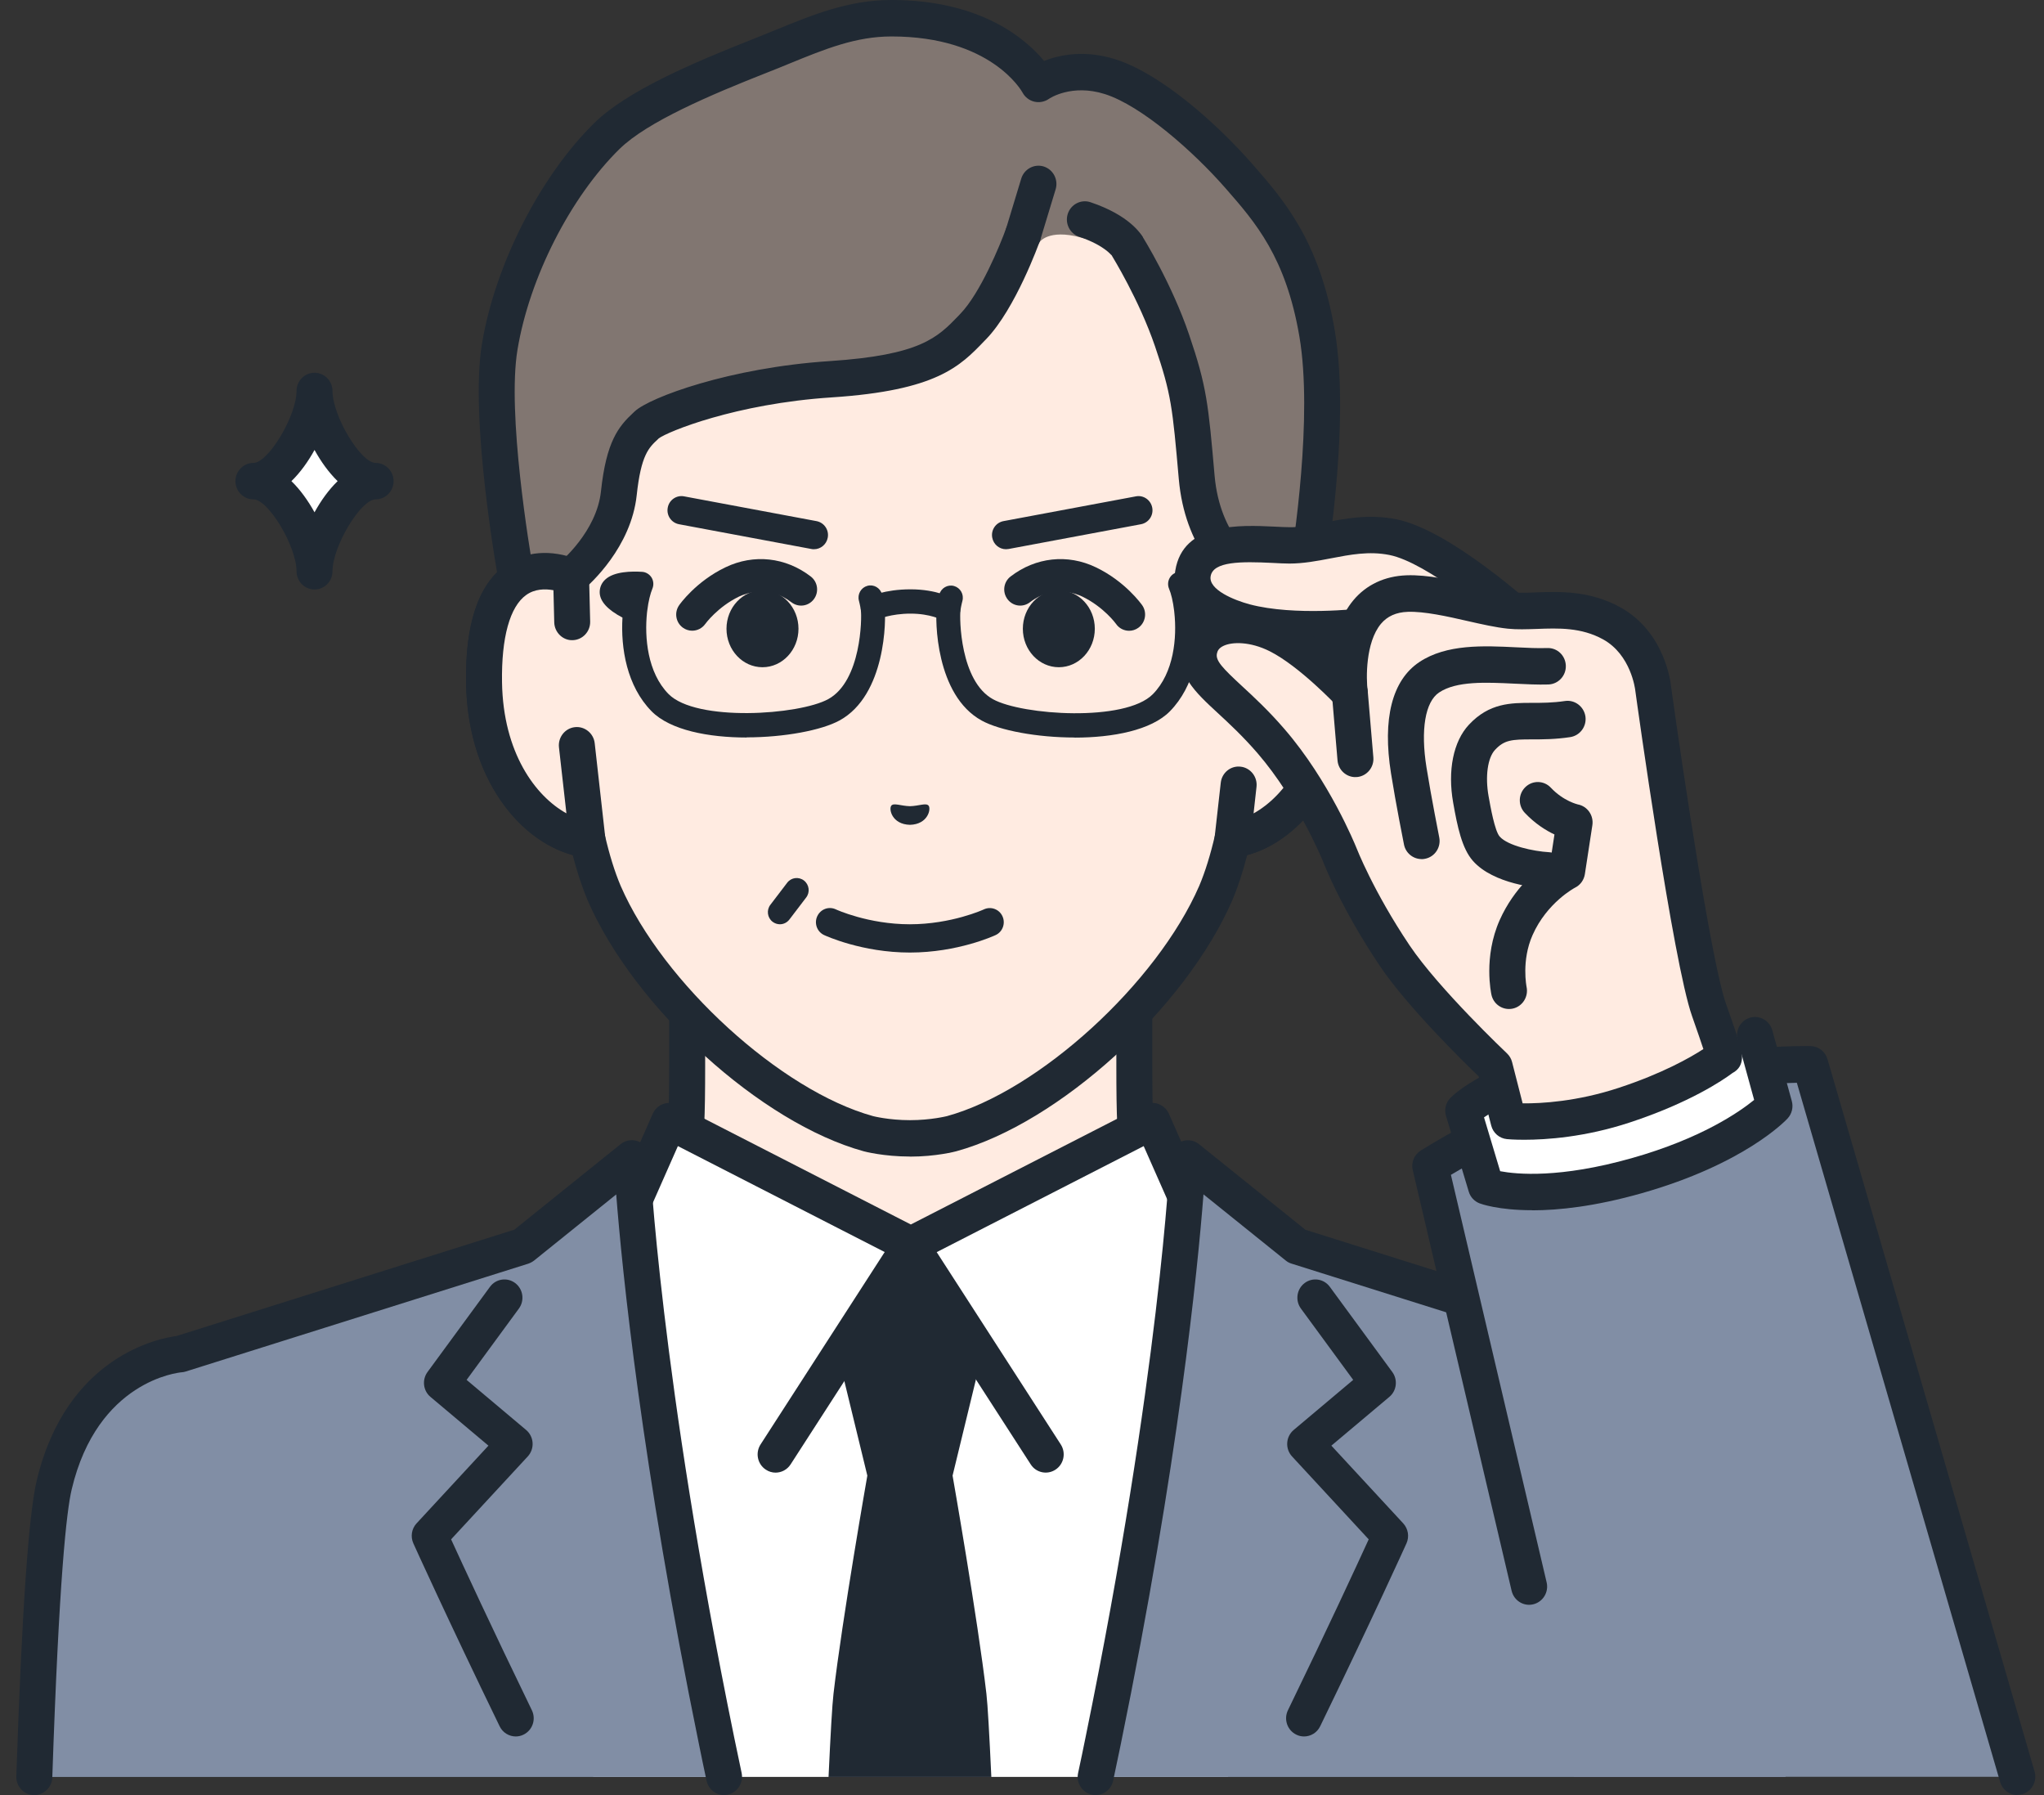 <svg width="82" height="72" viewBox="0 0 82 72" fill="none" xmlns="http://www.w3.org/2000/svg">
<rect x="0" y="0" width="82" height="72" fill="#333333" stroke="none"/>
<g clip-path="url(#clip0_91_1289)">
<path d="M54.967 54.044C49.026 51.783 47.714 49.789 46.684 48.616C45.657 47.443 45.503 46.599 45.503 42.805V31.004L36.534 33.08L27.564 31.004V42.805C27.564 46.602 27.41 47.447 26.383 48.616C25.357 49.789 24.041 51.78 18.1 54.044C12.165 56.304 29.887 67.115 29.887 67.115H43.177C43.177 67.115 60.895 56.304 54.964 54.044H54.967Z" fill="#FFEBE1"/>
<path d="M43.181 67.846C42.937 67.846 42.696 67.719 42.562 67.491C42.356 67.147 42.465 66.696 42.809 66.488C48.179 63.21 55.657 57.61 55.458 55.418C55.448 55.304 55.419 54.995 54.714 54.726C49.106 52.592 47.483 50.675 46.411 49.409C46.318 49.301 46.232 49.197 46.148 49.1C44.919 47.7 44.785 46.586 44.785 42.802V31.917L36.697 33.788C36.591 33.814 36.482 33.814 36.376 33.788L28.289 31.917V42.802C28.289 46.586 28.154 47.697 26.925 49.1C26.839 49.197 26.752 49.301 26.659 49.409C25.585 50.675 23.961 52.592 18.357 54.726C17.651 54.995 17.622 55.301 17.613 55.418C17.414 57.607 24.888 63.21 30.262 66.488C30.602 66.696 30.714 67.144 30.509 67.491C30.304 67.836 29.861 67.949 29.518 67.742C27.227 66.345 15.826 59.179 16.175 55.288C16.23 54.68 16.567 53.852 17.85 53.362C23.111 51.361 24.587 49.617 25.565 48.46C25.662 48.346 25.755 48.236 25.848 48.132C26.669 47.193 26.845 46.631 26.845 42.805V31.004C26.845 30.78 26.945 30.572 27.118 30.433C27.291 30.293 27.516 30.241 27.727 30.293L36.537 32.333L45.346 30.293C45.561 30.244 45.786 30.293 45.956 30.433C46.129 30.572 46.228 30.78 46.228 31.004V42.805C46.228 46.631 46.405 47.193 47.226 48.132C47.316 48.236 47.409 48.343 47.508 48.46C48.487 49.613 49.962 51.358 55.224 53.362C56.507 53.849 56.844 54.677 56.898 55.288C57.251 59.179 45.847 66.345 43.556 67.742C43.441 67.813 43.312 67.846 43.184 67.846H43.181Z" fill="#202933"/>
<path d="M46.228 44.972L36.533 49.938L26.839 44.972L25.142 48.814L20.092 53.495C20.092 53.495 21.507 61.768 23.801 71.269H49.263C51.557 61.771 52.972 53.495 52.972 53.495L47.922 48.814L46.225 44.972H46.228Z" fill="white"/>
<path d="M49.655 70.376C49.606 70.376 49.555 70.369 49.507 70.36C49.116 70.278 48.865 69.892 48.949 69.496L52.186 53.755L47.441 49.353C47.367 49.285 47.309 49.204 47.271 49.113L45.882 45.969L36.864 50.588C36.659 50.692 36.418 50.692 36.213 50.588L27.195 45.969L25.806 49.113C25.767 49.204 25.706 49.285 25.636 49.353L20.891 53.755L24.128 69.496C24.208 69.892 23.958 70.278 23.57 70.36C23.178 70.441 22.797 70.188 22.717 69.794L19.396 53.644C19.345 53.391 19.428 53.131 19.614 52.956L24.552 48.376L26.188 44.669C26.268 44.488 26.419 44.345 26.605 44.28C26.791 44.212 26.996 44.228 27.173 44.315L36.54 49.113L45.907 44.315C46.084 44.224 46.289 44.212 46.475 44.28C46.661 44.348 46.812 44.488 46.892 44.669L48.529 48.376L53.466 52.956C53.655 53.131 53.735 53.391 53.684 53.644L50.364 69.794C50.293 70.139 49.991 70.376 49.658 70.376H49.655Z" fill="#202933"/>
<path d="M31.115 59.066C30.98 59.066 30.842 59.027 30.721 58.945C30.387 58.725 30.294 58.273 30.512 57.935L35.93 49.539C36.065 49.331 36.29 49.207 36.533 49.207C36.777 49.207 37.005 49.331 37.137 49.539L42.555 57.935C42.773 58.273 42.68 58.725 42.346 58.945C42.013 59.166 41.564 59.072 41.349 58.734L36.533 51.273L31.718 58.734C31.58 58.949 31.349 59.066 31.112 59.066H31.115Z" fill="#202933"/>
<path d="M38.215 59.186L39.379 54.395L36.505 49.938L33.63 54.395L34.795 59.186C34.795 59.186 33.787 64.925 33.438 67.933C33.386 68.368 33.319 69.557 33.239 71.272H39.77C39.69 69.557 39.623 68.368 39.572 67.933C39.222 64.925 38.215 59.186 38.215 59.186Z" fill="#202933"/>
<path d="M65.778 54.31L52.032 49.984L47.662 46.469C47.662 46.469 47.293 55.035 44.259 69.837C44.162 70.314 44.06 70.792 43.957 71.272H71.633C71.444 65.624 71.184 61.034 70.834 59.559C69.653 54.596 65.778 54.31 65.775 54.31H65.778Z" fill="#818EA5"/>
<path d="M52.317 69.648C52.211 69.648 52.102 69.625 52 69.573C51.64 69.395 51.493 68.956 51.669 68.596C53.28 65.279 54.457 62.73 54.909 61.742L51.833 58.416C51.698 58.27 51.627 58.072 51.64 57.87C51.653 57.669 51.746 57.484 51.9 57.354L54.287 55.346L52.189 52.485C51.952 52.16 52.019 51.702 52.34 51.461C52.66 51.221 53.113 51.289 53.35 51.614L55.856 55.031C56.084 55.343 56.032 55.782 55.737 56.028L53.411 57.984L56.295 61.102C56.494 61.32 56.545 61.635 56.424 61.904C56.411 61.934 55.044 64.951 52.962 69.239C52.837 69.499 52.58 69.648 52.314 69.648H52.317Z" fill="#202933"/>
<path d="M25.35 46.469L20.981 49.984L7.234 54.31C7.234 54.31 3.359 54.596 2.175 59.559C1.826 61.034 1.566 65.621 1.376 71.272H29.052C28.95 70.792 28.85 70.314 28.751 69.837C25.716 55.038 25.347 46.469 25.347 46.469H25.35Z" fill="#818EA5"/>
<path d="M29.052 72C28.719 72 28.42 71.766 28.346 71.425C28.244 70.944 28.141 70.463 28.045 69.983C25.729 58.685 24.956 50.925 24.721 47.908L21.427 50.559C21.356 50.614 21.276 50.656 21.193 50.685L7.446 55.012C7.395 55.028 7.34 55.038 7.289 55.041C7.151 55.054 3.911 55.382 2.878 59.731C2.669 60.602 2.368 63.318 2.098 71.295C2.085 71.698 1.739 72.01 1.351 72C0.953 71.987 0.642 71.649 0.655 71.243C0.876 64.646 1.146 60.768 1.473 59.384C2.669 54.359 6.432 53.67 7.084 53.586L20.634 49.321L24.898 45.891C25.11 45.719 25.398 45.683 25.645 45.797C25.892 45.91 26.056 46.154 26.066 46.43C26.069 46.514 26.47 55.122 29.453 69.681C29.55 70.155 29.652 70.632 29.752 71.11C29.835 71.503 29.588 71.893 29.2 71.98C29.149 71.993 29.097 71.997 29.046 71.997L29.052 72Z" fill="#202933"/>
<path d="M20.692 69.648C20.426 69.648 20.169 69.499 20.044 69.239C17.962 64.951 16.595 61.934 16.583 61.904C16.461 61.635 16.512 61.316 16.711 61.102L19.595 57.984L17.269 56.028C16.974 55.782 16.923 55.343 17.15 55.031L19.656 51.614C19.893 51.289 20.346 51.221 20.666 51.461C20.987 51.702 21.055 52.16 20.817 52.485L18.719 55.346L21.106 57.354C21.26 57.484 21.353 57.669 21.366 57.87C21.379 58.072 21.308 58.27 21.173 58.416L18.097 61.742C18.549 62.73 19.727 65.279 21.337 68.596C21.513 68.96 21.366 69.395 21.006 69.573C20.904 69.625 20.795 69.648 20.689 69.648H20.692Z" fill="#202933"/>
<path d="M43.957 72C43.906 72 43.854 71.993 43.803 71.984C43.415 71.899 43.164 71.51 43.251 71.113C43.354 70.636 43.453 70.158 43.549 69.684C46.533 55.126 46.934 46.518 46.937 46.433C46.95 46.157 47.114 45.914 47.357 45.8C47.604 45.686 47.893 45.722 48.105 45.894L52.368 49.324L65.919 53.589C66.57 53.67 70.333 54.362 71.53 59.387C71.832 60.654 72.079 64 72.29 69.619C72.306 70.022 71.995 70.363 71.597 70.376C71.196 70.389 70.863 70.077 70.85 69.674C70.596 62.892 70.317 60.524 70.128 59.731C69.092 55.379 65.852 55.051 65.714 55.038C65.662 55.035 65.608 55.022 65.557 55.009L51.81 50.682C51.724 50.656 51.647 50.614 51.576 50.555L48.281 47.905C48.047 50.926 47.274 58.685 44.958 69.983C44.858 70.464 44.759 70.944 44.656 71.425C44.582 71.766 44.284 72 43.95 72H43.957Z" fill="#202933"/>
<path d="M50.1 23.121V16.04C50.1 13.997 49.597 11.986 48.625 10.196C46.771 6.779 43.02 2.797 36.563 2.771H36.45C29.992 2.8 26.242 6.779 24.388 10.196C23.416 11.986 22.912 13.997 22.912 16.04V23.121C21.408 22.543 19.348 22.919 19.419 27.383C19.483 31.336 21.831 33.453 23.567 33.671C23.74 34.425 23.958 35.162 24.237 35.821C26.034 39.95 30.91 44.393 34.837 45.472C34.837 45.472 35.539 45.66 36.505 45.66C37.47 45.66 38.173 45.472 38.173 45.472C42.1 44.393 46.976 39.95 48.772 35.821C49.048 35.165 49.27 34.428 49.443 33.671C51.178 33.453 53.527 31.336 53.591 27.383C53.661 22.919 51.602 22.546 50.097 23.121H50.1Z" fill="#FFEBE1"/>
<path d="M36.505 46.388C35.456 46.388 34.682 46.187 34.65 46.177C30.525 45.043 25.456 40.437 23.576 36.117C23.352 35.581 23.149 34.974 22.976 34.298C20.862 33.726 18.758 31.254 18.697 27.395C18.658 25.034 19.191 23.446 20.278 22.673C20.824 22.286 21.481 22.124 22.19 22.198V16.04C22.19 13.873 22.733 11.729 23.756 9.845C25.331 6.945 29.072 2.072 36.447 2.04H36.562C43.941 2.072 47.681 6.945 49.257 9.845C50.28 11.733 50.819 13.873 50.819 16.04V22.198C51.528 22.124 52.186 22.283 52.731 22.673C53.819 23.446 54.351 25.037 54.312 27.395C54.252 31.254 52.147 33.73 50.033 34.298C49.86 34.974 49.661 35.581 49.436 36.111C47.55 40.44 42.481 45.046 38.362 46.177C38.324 46.187 37.554 46.391 36.505 46.391V46.388ZM21.86 23.644C21.607 23.644 21.343 23.702 21.109 23.868C20.455 24.332 20.111 25.576 20.14 27.373C20.198 30.92 22.229 32.768 23.656 32.95C23.958 32.989 24.202 33.21 24.269 33.509C24.449 34.285 24.66 34.967 24.901 35.535C26.598 39.433 31.33 43.75 35.026 44.767C35.026 44.767 35.654 44.929 36.505 44.929C37.355 44.929 37.984 44.767 37.99 44.767C41.679 43.754 46.411 39.437 48.111 35.529C48.349 34.967 48.56 34.285 48.74 33.509C48.807 33.21 49.054 32.986 49.353 32.95C50.777 32.771 52.811 30.92 52.869 27.373C52.898 25.58 52.554 24.336 51.9 23.868C51.38 23.498 50.707 23.67 50.354 23.806C50.315 23.823 50.274 23.832 50.232 23.842C50.02 23.884 49.802 23.826 49.635 23.686C49.468 23.546 49.372 23.342 49.372 23.124V16.043C49.372 14.12 48.894 12.223 47.986 10.55C46.565 7.932 43.19 3.531 36.556 3.502H36.447C29.813 3.531 26.438 7.929 25.02 10.55C24.112 12.223 23.634 14.12 23.634 16.043V23.124C23.634 23.364 23.518 23.589 23.323 23.725C23.127 23.861 22.88 23.891 22.655 23.806C22.46 23.732 22.168 23.644 21.86 23.644Z" fill="#202933"/>
<path d="M41.702 9.715C41.702 9.715 40.13 11.97 39.055 13.087C38.099 14.078 37.358 14.945 33.325 15.208C29.293 15.475 26.338 16.676 25.96 17.03C25.504 17.456 25.039 17.823 24.831 19.785C24.622 21.744 22.912 23.124 22.912 23.124L21.587 24.508L20.734 23.299C20.734 23.299 19.56 16.868 20.051 13.912C20.564 10.83 22.331 7.435 24.359 5.451C25.543 4.291 28.067 3.196 30.554 2.219C32.325 1.523 33.89 0.734 35.767 0.734C40.277 0.734 41.663 3.372 41.663 3.372C41.663 3.372 42.821 2.53 44.544 3.079C46.267 3.628 48.461 5.639 49.719 7.078C50.976 8.517 52.269 10.024 52.84 13.373C53.491 17.193 52.372 23.403 52.372 23.403L51.024 24.508L50.097 23.124C50.097 23.124 48.262 22.075 48.009 19.148C47.752 16.225 47.694 15.634 47.017 13.655C46.341 11.674 45.221 9.884 45.221 9.884C45.221 9.884 44.512 9.836 43.354 9.524C42.042 9.17 41.699 9.719 41.699 9.719L41.702 9.715Z" fill="#817671"/>
<path d="M41.044 10.138C40.973 10.138 40.903 10.128 40.832 10.105C40.45 9.985 40.239 9.576 40.354 9.192L40.97 7.162C41.089 6.776 41.493 6.561 41.872 6.678C42.253 6.799 42.465 7.208 42.35 7.591L41.734 9.621C41.638 9.936 41.352 10.138 41.044 10.138Z" fill="#202933"/>
<path d="M44.605 10.258C44.605 10.258 44.316 9.842 43.296 9.498C42.918 9.371 42.712 8.959 42.837 8.575C42.963 8.192 43.37 7.984 43.748 8.111C45.308 8.634 45.776 9.384 45.853 9.527L44.583 10.225C44.583 10.225 44.586 10.235 44.602 10.255L44.605 10.258Z" fill="#202933"/>
<path d="M51.024 25.235C50.989 25.235 50.954 25.235 50.918 25.229C50.719 25.2 50.54 25.086 50.428 24.917L49.584 23.654C49.074 23.296 47.534 21.99 47.29 19.213C47.037 16.335 46.992 15.816 46.337 13.893C45.699 12.022 44.624 10.29 44.615 10.271C44.403 9.93 44.502 9.478 44.839 9.264C45.176 9.046 45.622 9.15 45.834 9.491C45.882 9.566 47.008 11.379 47.701 13.415C48.413 15.507 48.474 16.192 48.727 19.083C48.946 21.555 50.437 22.478 50.453 22.487C50.55 22.543 50.633 22.621 50.694 22.715L51.178 23.439L51.704 23.007C51.903 21.799 52.676 16.709 52.128 13.496C51.586 10.313 50.36 8.916 49.176 7.562C47.868 6.064 45.792 4.242 44.326 3.774C42.995 3.352 42.109 3.943 42.074 3.969C41.904 4.086 41.689 4.125 41.49 4.077C41.291 4.028 41.118 3.895 41.022 3.713C40.974 3.628 39.738 1.462 35.764 1.462C34.333 1.462 33.101 1.965 31.67 2.55C31.388 2.667 31.099 2.784 30.81 2.897C28.488 3.81 25.963 4.889 24.856 5.973C22.887 7.903 21.238 11.138 20.76 14.029C20.336 16.576 21.241 22.01 21.414 23.004L21.671 23.368L22.392 22.614C22.415 22.591 22.437 22.572 22.46 22.552C22.473 22.543 23.936 21.331 24.109 19.707C24.324 17.703 24.808 17.108 25.421 16.54L25.466 16.498C26.069 15.936 29.28 14.747 33.274 14.484C36.935 14.243 37.608 13.542 38.465 12.652L38.532 12.58C39.325 11.758 40.12 9.836 40.361 9.163C40.495 8.783 40.909 8.588 41.285 8.725C41.66 8.861 41.852 9.28 41.718 9.66C41.679 9.771 40.736 12.386 39.565 13.6L39.498 13.668C38.513 14.695 37.579 15.663 33.367 15.939C29.498 16.192 26.775 17.32 26.428 17.583L26.396 17.615C26.03 17.953 25.716 18.245 25.543 19.863C25.318 21.948 23.685 23.416 23.397 23.66L22.101 25.015C21.953 25.17 21.741 25.252 21.529 25.235C21.315 25.219 21.119 25.109 20.997 24.93L20.144 23.722C20.083 23.634 20.041 23.537 20.022 23.429C19.974 23.163 18.828 16.835 19.335 13.789C19.861 10.615 21.677 7.052 23.852 4.924C25.142 3.664 27.708 2.55 30.288 1.536C30.573 1.423 30.852 1.309 31.131 1.195C32.633 0.581 34.054 0 35.764 0C39.347 0 41.153 1.559 41.885 2.443C42.501 2.202 43.511 1.985 44.756 2.381C46.613 2.972 48.878 5.019 50.254 6.594C51.509 8.03 52.933 9.657 53.546 13.249C54.213 17.154 53.122 23.277 53.074 23.537C53.042 23.709 52.952 23.865 52.818 23.972L51.47 25.076C51.342 25.183 51.181 25.239 51.015 25.239L51.024 25.235Z" fill="#202933"/>
<path d="M22.957 24.95L22.912 23.121C21.408 22.543 19.348 22.919 19.419 27.383C19.483 31.336 21.831 33.453 23.567 33.671L23.143 29.89L22.957 24.946V24.95Z" fill="#FFEBE1"/>
<path d="M23.567 34.402C23.538 34.402 23.506 34.402 23.477 34.395C21.209 34.109 18.764 31.556 18.697 27.392C18.658 25.031 19.191 23.442 20.278 22.669C21.067 22.107 22.094 22.026 23.166 22.435C23.442 22.539 23.624 22.802 23.631 23.101L23.676 24.93C23.685 25.333 23.371 25.667 22.973 25.677C22.585 25.693 22.245 25.369 22.235 24.963L22.203 23.673C21.863 23.611 21.453 23.618 21.109 23.865C20.455 24.329 20.111 25.573 20.14 27.369C20.185 30.189 21.478 31.933 22.723 32.622L22.424 29.975C22.38 29.575 22.665 29.211 23.06 29.166C23.451 29.12 23.814 29.409 23.858 29.809L24.282 33.59C24.308 33.814 24.231 34.035 24.073 34.191C23.939 34.327 23.756 34.402 23.567 34.402Z" fill="#202933"/>
<path d="M50.098 23.121L50.053 24.95L49.687 31.479L49.44 33.674C51.175 33.457 53.524 31.339 53.588 27.386C53.658 22.923 51.599 22.546 50.094 23.124L50.098 23.121Z" fill="#FFEBE1"/>
<path d="M49.443 34.402C49.254 34.402 49.071 34.327 48.936 34.191C48.779 34.032 48.702 33.811 48.727 33.59L48.974 31.394C49.019 30.991 49.376 30.702 49.773 30.751C50.168 30.796 50.453 31.16 50.408 31.56L50.29 32.625C51.535 31.936 52.827 30.189 52.872 27.373C52.901 25.58 52.558 24.336 51.904 23.868C51.56 23.624 51.15 23.614 50.809 23.676L50.778 24.966C50.768 25.369 50.431 25.693 50.04 25.68C49.642 25.671 49.324 25.336 49.334 24.933L49.376 23.105C49.382 22.806 49.568 22.543 49.841 22.439C50.912 22.026 51.939 22.111 52.728 22.672C53.816 23.446 54.348 25.037 54.309 27.395C54.242 31.56 51.798 34.113 49.529 34.399C49.501 34.402 49.469 34.405 49.44 34.405L49.443 34.402Z" fill="#202933"/>
<path d="M38.041 24.936C37.961 24.936 37.878 24.917 37.801 24.872C37.785 24.862 37.326 24.612 36.53 24.612C35.735 24.612 35.228 24.836 35.225 24.839C34.984 24.956 34.699 24.855 34.583 24.615C34.468 24.375 34.561 24.085 34.798 23.965C34.865 23.933 35.478 23.637 36.53 23.637C37.583 23.637 38.221 23.988 38.288 24.03C38.516 24.167 38.593 24.465 38.458 24.696C38.369 24.849 38.208 24.936 38.045 24.936H38.041Z" fill="#202933"/>
<path d="M29.957 29.581C28.427 29.581 26.89 29.289 26.14 28.529C25.145 27.519 24.898 25.995 24.972 24.771C24.366 24.453 24.058 24.111 24.058 23.751C24.058 23.559 24.135 23.381 24.279 23.247C24.632 22.913 25.357 22.91 25.761 22.936C25.915 22.945 26.056 23.033 26.14 23.166C26.22 23.299 26.233 23.468 26.172 23.611C26.091 23.806 26.011 24.118 25.966 24.495C25.966 24.517 25.963 24.544 25.957 24.566C25.851 25.567 25.973 26.976 26.82 27.837C27.927 28.961 32.055 28.682 33.226 28.042C34.554 27.314 34.58 24.784 34.535 24.469C34.509 24.287 34.458 24.099 34.458 24.095C34.388 23.835 34.541 23.569 34.795 23.498C35.052 23.426 35.315 23.579 35.385 23.839C35.385 23.848 35.453 24.085 35.485 24.329C35.559 24.846 35.533 27.883 33.682 28.896C32.96 29.292 31.462 29.575 29.954 29.575L29.957 29.581Z" fill="#202933"/>
<path d="M43.114 29.581C41.606 29.581 40.108 29.299 39.386 28.903C37.532 27.889 37.509 24.852 37.583 24.336C37.618 24.092 37.682 23.855 37.682 23.845C37.753 23.585 38.019 23.433 38.273 23.504C38.529 23.576 38.68 23.842 38.609 24.102C38.609 24.102 38.558 24.293 38.532 24.475C38.488 24.79 38.513 27.324 39.841 28.048C41.009 28.688 45.138 28.968 46.248 27.844C47.098 26.983 47.22 25.57 47.111 24.57C47.108 24.547 47.104 24.524 47.104 24.501C47.059 24.125 46.983 23.809 46.899 23.614C46.838 23.468 46.851 23.303 46.931 23.169C47.011 23.036 47.153 22.949 47.31 22.939C47.711 22.913 48.439 22.916 48.792 23.251C48.933 23.384 49.013 23.566 49.013 23.754C49.013 24.111 48.705 24.456 48.099 24.774C48.173 25.995 47.926 27.522 46.931 28.532C46.181 29.292 44.644 29.585 43.114 29.585V29.581Z" fill="#202933"/>
<path d="M31.288 37.072C31.186 37.072 31.083 37.039 30.993 36.971C30.781 36.806 30.743 36.5 30.907 36.289L31.58 35.406C31.744 35.191 32.045 35.156 32.254 35.318C32.466 35.484 32.504 35.789 32.34 36L31.667 36.883C31.571 37.007 31.429 37.072 31.285 37.072H31.288Z" fill="#202933"/>
<path d="M32.655 22.029C32.62 22.029 32.588 22.029 32.553 22.02L27.237 21.026C26.932 20.967 26.73 20.672 26.788 20.363C26.842 20.055 27.137 19.85 27.442 19.908L32.758 20.902C33.063 20.961 33.265 21.256 33.207 21.565C33.156 21.838 32.922 22.029 32.655 22.029Z" fill="#202933"/>
<path d="M40.358 22.029C40.091 22.029 39.857 21.838 39.806 21.565C39.748 21.256 39.95 20.961 40.255 20.902L45.571 19.908C45.875 19.85 46.167 20.055 46.225 20.363C46.283 20.672 46.081 20.967 45.776 21.026L40.46 22.02C40.425 22.026 40.393 22.029 40.358 22.029Z" fill="#202933"/>
<path d="M27.769 25.297C27.641 25.297 27.509 25.258 27.397 25.177C27.108 24.969 27.041 24.566 27.246 24.274C27.272 24.235 27.923 23.319 29.104 22.754C30.239 22.208 31.519 22.348 32.527 23.124C32.809 23.342 32.864 23.748 32.649 24.034C32.434 24.32 32.033 24.375 31.75 24.157C30.833 23.452 29.915 23.803 29.652 23.926C28.789 24.342 28.299 25.018 28.292 25.028C28.167 25.203 27.968 25.297 27.769 25.297Z" fill="#202933"/>
<path d="M30.589 26.762C31.386 26.762 32.033 26.071 32.033 25.219C32.033 24.367 31.386 23.676 30.589 23.676C29.792 23.676 29.145 24.367 29.145 25.219C29.145 26.071 29.792 26.762 30.589 26.762Z" fill="#202933"/>
<path d="M45.298 25.3C45.096 25.3 44.897 25.206 44.772 25.024C44.772 25.021 44.278 24.342 43.415 23.926C43.155 23.803 42.234 23.449 41.317 24.157C41.034 24.375 40.633 24.32 40.419 24.034C40.203 23.748 40.258 23.342 40.54 23.124C41.548 22.348 42.828 22.208 43.963 22.754C45.144 23.319 45.792 24.235 45.821 24.274C46.026 24.566 45.956 24.972 45.667 25.18C45.554 25.261 45.426 25.3 45.298 25.3Z" fill="#202933"/>
<path d="M42.478 26.762C43.275 26.762 43.921 26.071 43.921 25.219C43.921 24.367 43.275 23.676 42.478 23.676C41.681 23.676 41.034 24.367 41.034 25.219C41.034 26.071 41.681 26.762 42.478 26.762Z" fill="#202933"/>
<path d="M35.757 32.313C35.86 32.193 36.139 32.326 36.505 32.336C36.87 32.326 37.15 32.193 37.252 32.313C37.358 32.437 37.236 33.064 36.505 33.083C35.773 33.064 35.651 32.44 35.757 32.316V32.313Z" fill="#202933"/>
<path d="M36.505 38.206C34.58 38.206 33.123 37.533 33.059 37.504C32.777 37.371 32.655 37.033 32.786 36.75C32.918 36.465 33.248 36.341 33.531 36.474C33.543 36.481 34.836 37.072 36.501 37.072C38.166 37.072 39.462 36.481 39.472 36.474C39.754 36.344 40.088 36.468 40.216 36.75C40.348 37.036 40.223 37.374 39.944 37.504C39.883 37.533 38.423 38.206 36.498 38.206H36.505Z" fill="#202933"/>
<path d="M65.056 43.627C65.056 43.627 63.564 43.958 61.778 44.553C59.994 45.147 57.386 46.771 57.386 46.771L63.141 71.266H80.933L72.624 42.691C72.624 42.691 69.15 42.627 65.056 43.624V43.627Z" fill="#818EA5"/>
<path d="M80.933 72C80.621 72 80.333 71.792 80.24 71.474L72.085 43.429C70.978 43.455 68.261 43.594 65.223 44.335C65.194 44.342 63.728 44.67 62.002 45.245C60.744 45.663 59.015 46.645 58.207 47.122L62.047 63.467C62.14 63.86 61.899 64.253 61.511 64.347C61.123 64.442 60.735 64.198 60.642 63.805L56.677 46.937C56.603 46.628 56.734 46.31 57.001 46.144C57.11 46.076 59.702 44.465 61.546 43.851C63.346 43.253 64.831 42.919 64.896 42.906C69.018 41.902 72.486 41.954 72.633 41.957C72.948 41.964 73.224 42.175 73.314 42.48L81.622 71.055C81.735 71.441 81.516 71.847 81.135 71.961C81.067 71.981 80.997 71.99 80.929 71.99L80.933 72Z" fill="#202933"/>
<path d="M64.578 42.019C59.891 43.279 58.704 44.549 58.704 44.549L59.615 47.583C59.615 47.583 61.53 48.324 65.659 47.158C69.656 46.027 71.193 44.361 71.193 44.361L70.41 41.522L64.581 42.019H64.578Z" fill="white"/>
<path d="M61.472 48.541C60.099 48.541 59.407 48.285 59.355 48.265C59.147 48.184 58.986 48.012 58.922 47.794L58.011 44.761C57.934 44.51 57.998 44.238 58.178 44.046C58.313 43.9 59.644 42.587 64.392 41.311C64.78 41.207 65.171 41.441 65.274 41.831C65.377 42.22 65.146 42.62 64.761 42.724C61.62 43.569 60.125 44.41 59.535 44.816L60.183 46.976C60.847 47.102 62.579 47.268 65.46 46.453C68.251 45.664 69.778 44.601 70.372 44.117L69.711 41.717C69.605 41.327 69.829 40.924 70.211 40.817C70.596 40.707 70.994 40.937 71.1 41.324L71.883 44.163C71.95 44.41 71.886 44.673 71.716 44.858C71.648 44.933 69.993 46.69 65.848 47.863C63.978 48.392 62.525 48.545 61.469 48.545L61.472 48.541Z" fill="#202933"/>
<path d="M51.74 21.877C50.488 21.867 48.105 21.468 47.858 23.004C47.681 24.121 49.045 24.709 49.962 24.953C51.922 25.469 54.669 25.138 54.669 25.138L56.529 26.492L61.361 25.131C61.361 25.131 57.905 21.948 55.878 21.546C54.312 21.234 52.987 21.887 51.736 21.877H51.74Z" fill="#FFEBE1"/>
<path d="M56.532 27.223C56.385 27.223 56.24 27.178 56.112 27.087L54.473 25.895C53.693 25.966 51.492 26.113 49.783 25.661C47.935 25.174 46.95 24.138 47.149 22.89C47.46 20.945 49.757 21.058 51.13 21.123C51.355 21.133 51.563 21.146 51.746 21.146C52.176 21.152 52.625 21.058 53.113 20.964C53.963 20.798 54.928 20.61 56.019 20.828C58.181 21.26 61.479 24.251 61.848 24.589C62.143 24.862 62.166 25.323 61.896 25.622C61.627 25.921 61.171 25.944 60.876 25.671C59.955 24.823 57.238 22.559 55.74 22.26C54.925 22.098 54.174 22.244 53.382 22.396C52.846 22.5 52.285 22.604 51.73 22.604C51.528 22.604 51.3 22.591 51.053 22.578C49.799 22.517 48.663 22.51 48.567 23.118C48.48 23.654 49.516 24.076 50.139 24.241C51.938 24.716 54.553 24.41 54.579 24.407C54.761 24.388 54.938 24.433 55.086 24.54L56.946 25.895C57.27 26.132 57.344 26.587 57.11 26.915C56.969 27.113 56.747 27.22 56.523 27.22L56.532 27.223Z" fill="#202933"/>
<path d="M51.255 25.46C49.933 24.794 48.352 24.937 48.111 26.054C47.871 27.171 49.257 27.717 50.989 29.724C52.721 31.732 53.738 34.259 53.738 34.259C53.738 34.259 54.415 36.039 55.955 38.329C57.184 40.154 59.962 42.779 59.962 42.779L60.52 44.959C60.52 44.959 62.596 45.166 65.159 44.325C67.895 43.425 69.156 42.386 69.156 42.386C69.156 42.386 69.304 42.6 68.562 40.509C67.818 38.417 66.317 27.581 66.317 27.581C66.317 27.581 66.144 25.82 64.655 25.002C63.167 24.183 61.662 24.599 60.558 24.488C59.455 24.378 57.7 23.761 56.449 23.806C53.651 23.907 54.149 27.802 54.149 27.802C54.149 27.802 52.577 26.125 51.252 25.463L51.255 25.46Z" fill="#FFEBE1"/>
<path d="M61.152 45.715C60.735 45.715 60.481 45.693 60.453 45.689C60.151 45.66 59.901 45.443 59.824 45.147L59.317 43.169C58.704 42.581 56.462 40.382 55.358 38.745C53.789 36.413 53.093 34.6 53.065 34.525C53.061 34.516 52.076 32.096 50.447 30.208C49.86 29.53 49.324 29.033 48.849 28.594C47.944 27.759 47.165 27.035 47.406 25.901C47.531 25.32 47.9 24.852 48.448 24.586C49.292 24.177 50.488 24.261 51.576 24.807C52.218 25.128 52.901 25.654 53.459 26.142C53.559 25.45 53.793 24.677 54.296 24.073C54.816 23.452 55.551 23.108 56.423 23.075C57.273 23.043 58.284 23.273 59.179 23.478C59.724 23.602 60.241 23.718 60.632 23.761C60.908 23.787 61.242 23.777 61.598 23.761C62.567 23.725 63.776 23.683 65.002 24.358C66.805 25.352 67.029 27.422 67.035 27.509C67.549 31.202 68.675 38.663 69.243 40.262C69.506 41.002 69.689 41.541 69.788 41.87C69.875 42.155 70.051 42.75 69.502 43.039C69.124 43.322 67.793 44.228 65.387 45.02C63.587 45.615 62.015 45.715 61.155 45.715H61.152ZM61.088 44.254C61.822 44.264 63.273 44.182 64.938 43.633C66.686 43.058 67.805 42.422 68.335 42.077C68.251 41.824 68.113 41.415 67.882 40.759C67.122 38.621 65.662 28.13 65.602 27.685C65.598 27.646 65.431 26.262 64.312 25.645C63.433 25.161 62.525 25.193 61.649 25.226C61.245 25.239 60.863 25.255 60.491 25.216C60.013 25.167 59.455 25.041 58.865 24.907C58.059 24.722 57.145 24.518 56.478 24.54C56.01 24.556 55.657 24.716 55.4 25.021C54.778 25.768 54.803 27.214 54.867 27.711C54.906 28.026 54.745 28.328 54.463 28.464C54.181 28.601 53.844 28.536 53.629 28.308C53.613 28.292 52.128 26.717 50.934 26.119C50.158 25.729 49.427 25.736 49.077 25.908C48.888 25.999 48.84 26.116 48.82 26.213C48.759 26.499 49.048 26.798 49.824 27.516C50.302 27.957 50.896 28.506 51.534 29.247C53.328 31.323 54.364 33.879 54.409 33.989C54.422 34.019 55.086 35.74 56.552 37.923C57.719 39.657 60.427 42.224 60.456 42.25C60.555 42.344 60.629 42.467 60.661 42.6L61.085 44.257L61.088 44.254Z" fill="#202933"/>
<path d="M54.377 31.17C54.008 31.17 53.69 30.884 53.658 30.501L53.434 27.86C53.398 27.457 53.693 27.103 54.091 27.067C54.486 27.032 54.839 27.331 54.871 27.733L55.095 30.374C55.131 30.777 54.835 31.131 54.438 31.167C54.415 31.167 54.396 31.167 54.373 31.167L54.377 31.17Z" fill="#202933"/>
<path d="M57.029 34.457C56.693 34.457 56.391 34.217 56.324 33.872C56.311 33.807 56 32.252 55.804 31.02C55.454 28.831 55.846 27.288 56.936 26.557C58.03 25.827 59.516 25.898 60.828 25.963C61.277 25.986 61.697 26.005 62.072 25.992C62.48 25.979 62.804 26.298 62.817 26.7C62.83 27.103 62.515 27.441 62.117 27.454C61.688 27.467 61.235 27.444 60.757 27.421C59.615 27.366 58.431 27.308 57.732 27.776C57.174 28.149 56.985 29.273 57.228 30.787C57.421 31.988 57.735 33.567 57.738 33.583C57.819 33.98 57.565 34.366 57.174 34.444C57.126 34.454 57.078 34.46 57.029 34.46V34.457Z" fill="#202933"/>
<path d="M62.098 35.639C62.098 35.639 62.069 35.639 62.057 35.639C61.707 35.62 59.917 35.471 59.086 34.525C58.653 34.032 58.47 33.177 58.297 32.193C58.069 30.907 58.303 29.737 58.929 29.068C59.747 28.191 60.619 28.191 61.466 28.191C61.867 28.191 62.284 28.191 62.782 28.117C63.17 28.058 63.542 28.334 63.603 28.734C63.661 29.133 63.388 29.504 62.993 29.565C62.393 29.656 61.88 29.656 61.466 29.656C60.651 29.656 60.35 29.676 59.978 30.075C59.679 30.394 59.577 31.144 59.718 31.936C59.792 32.352 59.965 33.33 60.164 33.554C60.491 33.924 61.518 34.145 62.14 34.181C62.538 34.204 62.843 34.551 62.82 34.954C62.798 35.344 62.48 35.643 62.102 35.643L62.098 35.639Z" fill="#202933"/>
<path d="M60.536 40.47C60.206 40.47 59.91 40.242 59.834 39.904C59.821 39.843 59.503 38.391 60.164 36.903C60.745 35.601 61.697 34.834 62.204 34.496L62.361 33.47C62.015 33.307 61.582 33.038 61.171 32.602C60.895 32.31 60.905 31.849 61.194 31.57C61.483 31.29 61.938 31.3 62.214 31.592C62.727 32.138 63.292 32.261 63.298 32.265C63.683 32.336 63.94 32.706 63.882 33.096L63.581 35.061C63.545 35.295 63.398 35.5 63.186 35.604C63.179 35.607 62.063 36.195 61.483 37.504C61.027 38.53 61.242 39.573 61.242 39.583C61.325 39.976 61.081 40.366 60.693 40.453C60.639 40.466 60.587 40.47 60.536 40.47Z" fill="#202933"/>
<path d="M12.617 22.913C12.617 21.708 13.878 19.298 15.068 19.298C13.878 19.298 12.617 16.887 12.617 15.682C12.617 16.887 11.357 19.298 10.166 19.298C11.357 19.298 12.617 21.708 12.617 22.913Z" fill="white"/>
<path d="M12.618 23.644C12.22 23.644 11.896 23.316 11.896 22.913C11.896 21.916 10.767 20.029 10.167 20.029C9.769 20.029 9.445 19.7 9.445 19.298C9.445 18.895 9.769 18.567 10.167 18.567C10.763 18.567 11.896 16.68 11.896 15.682C11.896 15.28 12.22 14.951 12.618 14.951C13.015 14.951 13.339 15.28 13.339 15.682C13.339 16.68 14.469 18.567 15.069 18.567C15.466 18.567 15.79 18.895 15.79 19.298C15.79 19.7 15.466 20.029 15.069 20.029C14.472 20.029 13.339 21.916 13.339 22.913C13.339 23.316 13.015 23.644 12.618 23.644ZM11.691 19.298C12.047 19.642 12.361 20.084 12.618 20.548C12.874 20.081 13.189 19.642 13.545 19.298C13.189 18.953 12.874 18.512 12.618 18.047C12.361 18.515 12.047 18.953 11.691 19.298Z" fill="#202933"/>
</g>
<defs>
<clipPath id="clip0_91_1289">
<rect width="81" height="72" fill="white" transform="translate(0.655)"/>
</clipPath>
</defs>
</svg>
